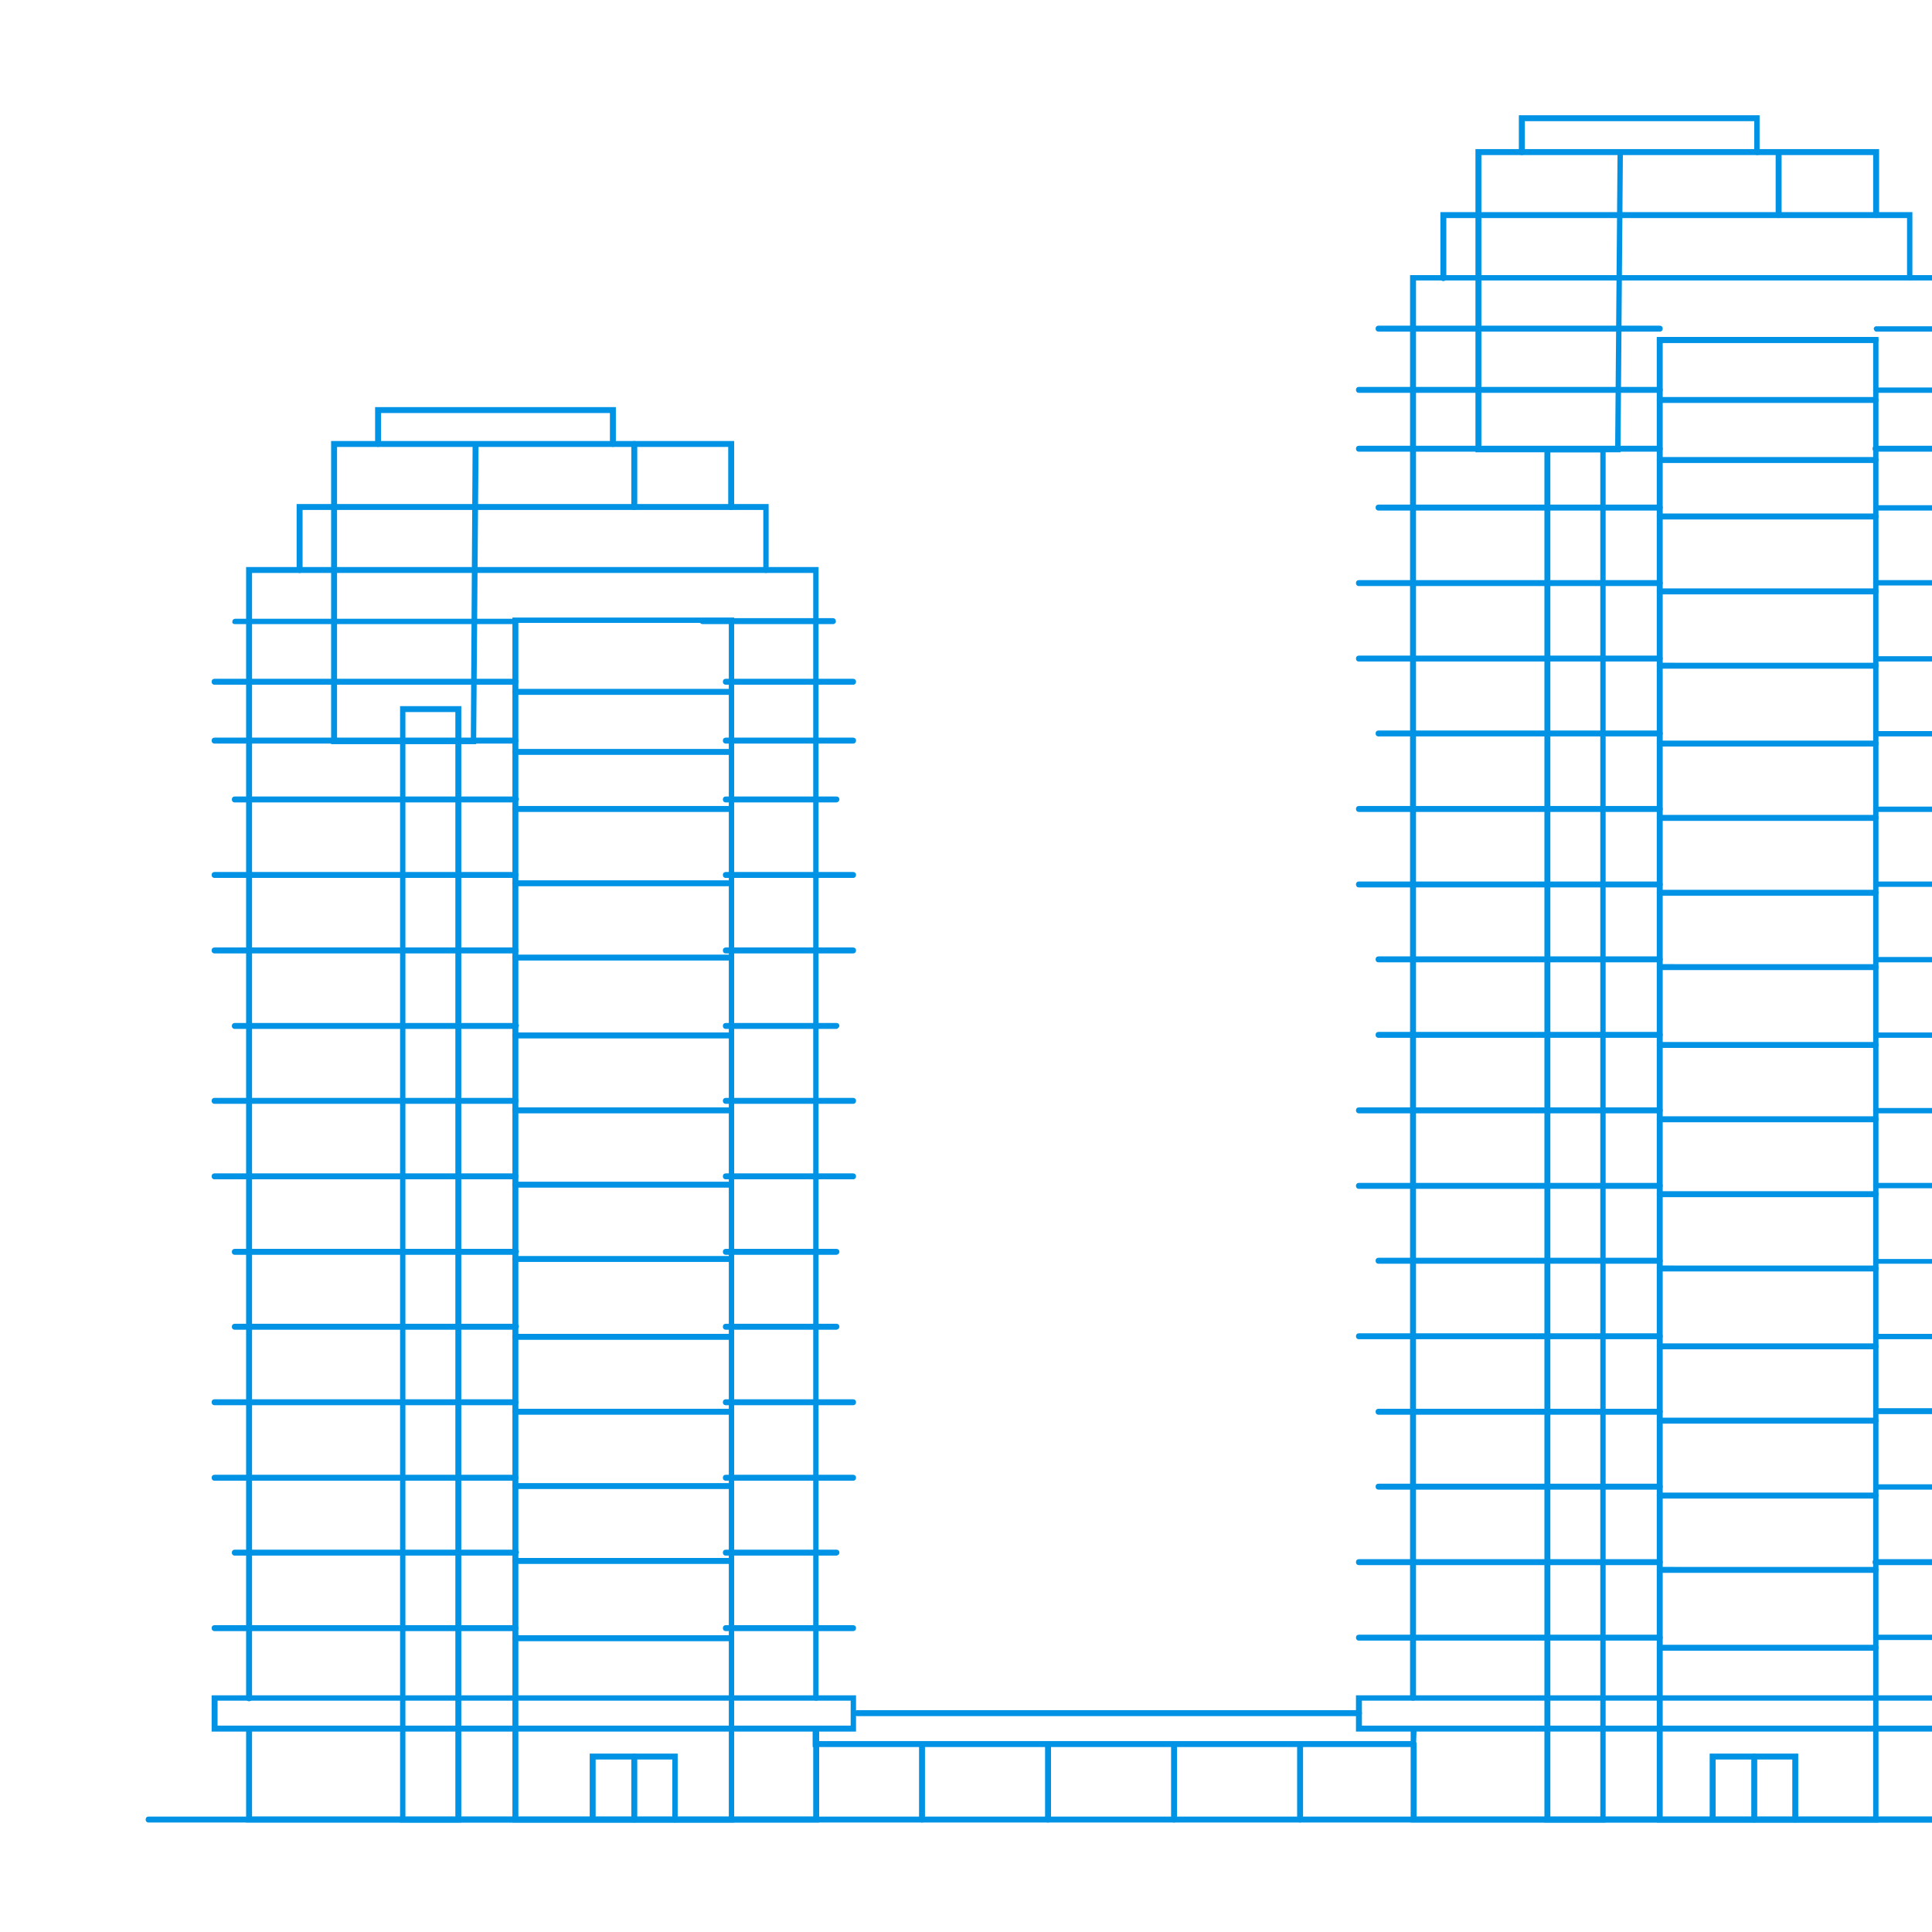 <?xml version="1.0" encoding="utf-8"?>
<!-- Generator: Adobe Illustrator 26.0.1, SVG Export Plug-In . SVG Version: 6.00 Build 0)  -->
<svg version="1.1" id="Layer_1" xmlns="http://www.w3.org/2000/svg" xmlns:xlink="http://www.w3.org/1999/xlink" x="0px" y="0px"
	 viewBox="0 0 325 325" style="enable-background:new 0 0 325 325;" xml:space="preserve">
<style type="text/css">
	.st0{fill:none;}
	.st1{fill:#0093E5;}
	.st2{enable-background:new    ;}
</style>
<g id="Group_954" transform="translate(-772 -2365)">
	<g id="Group_156" transform="translate(0 126)">
		<rect id="Rectangle_100" x="772" y="2239" class="st0" width="325" height="325"/>
		<g id="Layer_2_00000049910065123548416320000004917998227418413472_" transform="translate(796.5 2258.384)">
			<g id="Layer_2-2">
				<path id="Path_527" class="st1" d="M326.5,287.2H0.5c-0.3,0-0.5-0.2-0.5-0.5c0-0.3,0.2-0.5,0.5-0.5h326c0.3,0,0.5,0.2,0.5,0.5
					l0,0C327,287,326.8,287.2,326.5,287.2L326.5,287.2z"/>
				<path id="Path_528" class="st1" d="M296.8,27.8c-0.3,0-0.5-0.2-0.5-0.5v0V17.3h-77.5v10.1c0,0.3-0.2,0.5-0.5,0.5
					c-0.3,0-0.5-0.2-0.5-0.5V16.3h79.4v11.1C297.3,27.6,297.1,27.8,296.8,27.8C296.8,27.8,296.8,27.8,296.8,27.8L296.8,27.8z"/>
				<path id="Path_529" class="st1" d="M248.1,56.7h-24.4v-51h67.9v11.1c0,0.3-0.2,0.5-0.5,0.5c-0.3,0-0.5-0.2-0.5-0.5V6.7h-42.1
					L248.1,56.7z M224.7,55.7h22.5l0.4-49h-22.9V55.7z"/>
				<path id="Path_530" class="st1" d="M271.1,6.7c-0.3,0-0.5-0.2-0.5-0.5V1h-38.6v5.2c0,0.3-0.2,0.5-0.5,0.5l0,0
					c-0.3,0-0.5-0.2-0.5-0.5V0h40.5v6.2C271.6,6.5,271.4,6.7,271.1,6.7z"/>
				<path id="Path_531" class="st1" d="M274.7,17.3c-0.3,0-0.5-0.2-0.5-0.5v0V6.2c0-0.3,0.2-0.5,0.5-0.5c0.3,0,0.5,0.2,0.5,0.5v10.6
					C275.1,17,274.9,17.3,274.7,17.3C274.7,17.3,274.7,17.3,274.7,17.3z"/>
				<path id="Path_532" class="st1" d="M254.7,36.4h-47.3c-0.3,0-0.5-0.2-0.5-0.5c0-0.3,0.2-0.5,0.5-0.5l0,0h47.3
					c0.3,0,0.5,0.2,0.5,0.5C255.2,36.2,255,36.4,254.7,36.4z"/>
				<path id="Path_533" class="st1" d="M254.7,46.7h-50.6c-0.3,0-0.5-0.2-0.5-0.5c0-0.3,0.2-0.5,0.5-0.5h50.6c0.3,0,0.5,0.2,0.5,0.5
					C255.2,46.5,255,46.7,254.7,46.7z"/>
				<path id="Path_534" class="st1" d="M254.7,56.6h-50.6c-0.3,0-0.5-0.2-0.5-0.5c0-0.3,0.2-0.5,0.5-0.5h50.6c0.3,0,0.5,0.2,0.5,0.5
					C255.2,56.4,255,56.6,254.7,56.6z"/>
				<path id="Path_535" class="st1" d="M254.7,66.5h-47.3c-0.3,0-0.5-0.2-0.5-0.5c0-0.3,0.2-0.5,0.5-0.5l0,0h47.3
					c0.3,0,0.5,0.2,0.5,0.5C255.2,66.3,255,66.5,254.7,66.5z"/>
				<path id="Path_536" class="st1" d="M254.7,79.2h-50.6c-0.3,0-0.5-0.2-0.5-0.5c0-0.3,0.2-0.5,0.5-0.5l0,0h50.6
					c0.3,0,0.5,0.2,0.5,0.5C255.2,79,255,79.2,254.7,79.2z"/>
				<path id="Path_537" class="st1" d="M254.7,91.9h-50.6c-0.3,0-0.5-0.2-0.5-0.5c0-0.3,0.2-0.5,0.5-0.5l0,0h50.6
					c0.3,0,0.5,0.2,0.5,0.5C255.2,91.6,255,91.9,254.7,91.9z"/>
				<path id="Path_538" class="st1" d="M254.7,104.5h-47.3c-0.3,0-0.5-0.2-0.5-0.5c0-0.3,0.2-0.5,0.5-0.5l0,0h47.3
					c0.3,0,0.5,0.2,0.5,0.5C255.2,104.3,255,104.5,254.7,104.5z"/>
				<path id="Path_539" class="st1" d="M254.7,142.5h-47.3c-0.3,0-0.5-0.2-0.5-0.5c0-0.3,0.2-0.5,0.5-0.5h47.3
					c0.3,0,0.5,0.2,0.5,0.5C255.2,142.3,255,142.5,254.7,142.5z"/>
				<path id="Path_540" class="st1" d="M254.7,155.2h-47.3c-0.3,0-0.5-0.2-0.5-0.5c0-0.3,0.2-0.5,0.5-0.5h47.3
					c0.3,0,0.5,0.2,0.5,0.5C255.2,155,255,155.2,254.7,155.2z"/>
				<path id="Path_541" class="st1" d="M254.7,117.2h-50.6c-0.3,0-0.5-0.2-0.5-0.5c0-0.3,0.2-0.5,0.5-0.5l0,0h50.6
					c0.3,0,0.5,0.2,0.5,0.5C255.2,117,255,117.2,254.7,117.2z"/>
				<path id="Path_542" class="st1" d="M254.7,129.9h-50.6c-0.3,0-0.5-0.2-0.5-0.5c0-0.3,0.2-0.5,0.5-0.5h50.6
					c0.3,0,0.5,0.2,0.5,0.5C255.2,129.7,255,129.9,254.7,129.9z"/>
				<path id="Path_543" class="st1" d="M254.7,167.9h-50.6c-0.3,0-0.5-0.2-0.5-0.5c0-0.3,0.2-0.5,0.5-0.5h50.6
					c0.3,0,0.5,0.2,0.5,0.5C255.2,167.7,255,167.9,254.7,167.9z"/>
				<path id="Path_544" class="st1" d="M254.7,180.6h-50.6c-0.3,0-0.5-0.2-0.5-0.5c0-0.3,0.2-0.5,0.5-0.5h50.6
					c0.3,0,0.5,0.2,0.5,0.5C255.2,180.3,255,180.6,254.7,180.6z"/>
				<path id="Path_545" class="st1" d="M254.7,193.2h-47.3c-0.3,0-0.5-0.2-0.5-0.5c0-0.3,0.2-0.5,0.5-0.5h47.3
					c0.3,0,0.5,0.2,0.5,0.5C255.2,193,255,193.2,254.7,193.2z"/>
				<path id="Path_546" class="st1" d="M254.7,218.6h-47.3c-0.3,0-0.5-0.2-0.5-0.5c0-0.3,0.2-0.5,0.5-0.5h47.3
					c0.3,0,0.5,0.2,0.5,0.5C255.2,218.3,255,218.6,254.7,218.6z"/>
				<path id="Path_547" class="st1" d="M254.7,231.2h-47.3c-0.3,0-0.5-0.2-0.5-0.5c0-0.3,0.2-0.5,0.5-0.5h47.3
					c0.3,0,0.5,0.2,0.5,0.5C255.2,231,255,231.2,254.7,231.2z"/>
				<path id="Path_548" class="st1" d="M254.7,205.9h-50.6c-0.3,0-0.5-0.2-0.5-0.5c0-0.3,0.2-0.5,0.5-0.5h50.6
					c0.3,0,0.5,0.2,0.5,0.5C255.2,205.7,255,205.9,254.7,205.9z"/>
				<path id="Path_549" class="st1" d="M254.7,243.9h-50.6c-0.3,0-0.5-0.2-0.5-0.5c0-0.3,0.2-0.5,0.5-0.5h50.6
					c0.3,0,0.5,0.2,0.5,0.5C255.2,243.7,255,243.9,254.7,243.9z"/>
				<path id="Path_550" class="st1" d="M254.7,256.6h-50.6c-0.3,0-0.5-0.2-0.5-0.5c0-0.3,0.2-0.5,0.5-0.5h50.6
					c0.3,0,0.5,0.2,0.5,0.5C255.2,256.4,255,256.6,254.7,256.6z"/>
				<path id="Path_551" class="st1" d="M310.1,36.4h-19c-0.2,0-0.4-0.3-0.4-0.5c0-0.2,0.2-0.4,0.4-0.4h19c0.2,0,0.5,0.1,0.5,0.4
					s-0.1,0.5-0.4,0.5C310.1,36.4,310.1,36.4,310.1,36.4L310.1,36.4z"/>
				<path id="Path_552" class="st1" d="M313,46.7h-22c-0.2,0-0.4-0.3-0.4-0.5c0-0.2,0.2-0.4,0.4-0.4H313c0.2,0,0.4,0.3,0.4,0.5
					C313.3,46.5,313.2,46.7,313,46.7L313,46.7z"/>
				<path id="Path_553" class="st1" d="M313,56.6h-22c-0.3,0-0.5-0.2-0.5-0.5c0-0.3,0.2-0.5,0.5-0.5H313c0.3,0,0.5,0.2,0.5,0.5
					C313.4,56.4,313.2,56.6,313,56.6L313,56.6z"/>
				<path id="Path_554" class="st1" d="M310.1,66.5h-19c-0.2,0-0.4-0.3-0.4-0.5c0-0.2,0.2-0.4,0.4-0.4h19c0.2,0,0.5,0.1,0.5,0.4
					c0,0.2-0.1,0.5-0.4,0.5C310.1,66.5,310.1,66.5,310.1,66.5L310.1,66.5z"/>
				<path id="Path_555" class="st1" d="M313,79.1h-22c-0.2,0-0.4-0.2-0.4-0.4c0,0,0,0,0,0c0-0.2,0.2-0.4,0.4-0.5c0,0,0,0,0,0H313
					c0.2,0,0.4,0.2,0.4,0.5C313.4,78.9,313.2,79.1,313,79.1L313,79.1z"/>
				<path id="Path_556" class="st1" d="M313,91.9h-22c-0.2,0-0.4-0.3-0.4-0.5c0-0.2,0.2-0.4,0.4-0.4H313c0.2,0,0.4,0.3,0.4,0.5
					C313.3,91.7,313.2,91.8,313,91.9L313,91.9z"/>
				<path id="Path_557" class="st1" d="M310.1,104.5h-19c-0.2,0-0.4-0.3-0.4-0.5c0-0.2,0.2-0.4,0.4-0.4h19c0.2,0,0.5,0.1,0.5,0.4
					c0,0.2-0.1,0.5-0.4,0.5C310.1,104.5,310.1,104.5,310.1,104.5L310.1,104.5z"/>
				<path id="Path_558" class="st1" d="M310.1,142.5h-19c-0.2,0-0.4-0.3-0.4-0.5c0-0.2,0.2-0.4,0.4-0.4h19c0.2,0,0.5,0.1,0.5,0.4
					c0,0.2-0.1,0.5-0.4,0.5C310.1,142.5,310.1,142.5,310.1,142.5L310.1,142.5z"/>
				<path id="Path_559" class="st1" d="M310.1,155.2h-19c-0.2,0-0.4-0.3-0.4-0.5c0-0.2,0.2-0.4,0.4-0.4h19c0.2,0,0.5,0.1,0.5,0.4
					c0,0.2-0.1,0.5-0.4,0.5C310.1,155.2,310.1,155.2,310.1,155.2L310.1,155.2z"/>
				<path id="Path_560" class="st1" d="M313,117.2h-22c-0.2,0-0.4-0.3-0.4-0.5c0-0.2,0.2-0.4,0.4-0.4H313c0.2,0,0.4,0.3,0.4,0.5
					C313.3,117,313.2,117.1,313,117.2L313,117.2z"/>
				<path id="Path_561" class="st1" d="M313,129.8h-22c-0.2,0-0.4-0.3-0.4-0.5c0-0.2,0.2-0.4,0.4-0.4H313c0.2,0,0.4,0.3,0.4,0.5
					C313.3,129.6,313.2,129.8,313,129.8L313,129.8z"/>
				<path id="Path_562" class="st1" d="M313,167.9h-22c-0.2,0-0.4-0.3-0.4-0.5c0-0.2,0.2-0.4,0.4-0.4H313c0.2,0,0.4,0.3,0.4,0.5
					C313.3,167.7,313.2,167.8,313,167.9L313,167.9z"/>
				<path id="Path_563" class="st1" d="M313,180.5h-22c-0.2,0-0.4-0.3-0.4-0.5c0-0.2,0.2-0.4,0.4-0.4H313c0.2,0,0.4,0.3,0.4,0.5
					C313.3,180.3,313.2,180.5,313,180.5L313,180.5z"/>
				<path id="Path_564" class="st1" d="M310.1,193.2h-19c-0.2,0-0.4-0.2-0.4-0.4c0,0,0,0,0,0c0-0.2,0.2-0.4,0.4-0.4c0,0,0,0,0,0h19
					c0.2,0,0.4,0.2,0.5,0.4c0,0,0,0,0,0C310.5,193,310.3,193.2,310.1,193.2z"/>
				<path id="Path_565" class="st1" d="M310.1,218.5h-19c-0.3,0-0.5-0.2-0.5-0.5s0.2-0.5,0.5-0.5h19c0.3,0,0.5,0.2,0.5,0.5
					S310.3,218.5,310.1,218.5L310.1,218.5z"/>
				<path id="Path_566" class="st1" d="M310.1,231.2h-19c-0.2,0-0.4-0.3-0.4-0.5c0-0.2,0.2-0.4,0.4-0.4h19c0.2,0,0.5,0.1,0.5,0.4
					c0,0.2-0.1,0.5-0.4,0.5C310.1,231.2,310.1,231.2,310.1,231.2L310.1,231.2z"/>
				<path id="Path_567" class="st1" d="M313,205.9h-22c-0.2,0-0.4-0.3-0.4-0.5c0-0.2,0.2-0.4,0.4-0.4H313c0.2,0,0.4,0.3,0.4,0.5
					C313.3,205.7,313.2,205.8,313,205.9L313,205.9z"/>
				<path id="Path_568" class="st1" d="M313,243.9h-22c-0.3,0-0.5-0.2-0.5-0.5s0.2-0.5,0.5-0.5H313c0.3,0,0.5,0.2,0.5,0.5
					S313.2,243.9,313,243.9L313,243.9z"/>
				<path id="Path_569" class="st1" d="M313,256.5h-22c-0.2,0-0.4-0.3-0.4-0.5c0-0.2,0.2-0.4,0.4-0.4H313c0.2,0,0.4,0.3,0.4,0.5
					C313.3,256.4,313.2,256.5,313,256.5L313,256.5z"/>
				<path id="Path_570" class="st1" d="M291,258.3h-36.3c-0.3,0-0.5-0.2-0.5-0.5c0-0.3,0.2-0.5,0.5-0.5H291c0.3,0,0.5,0.2,0.5,0.5
					C291.5,258.1,291.3,258.3,291,258.3z"/>
				<path id="Path_571" class="st1" d="M291,245.2h-36.3c-0.3,0-0.5-0.2-0.5-0.5c0-0.3,0.2-0.5,0.5-0.5l0,0H291
					c0.3,0,0.5,0.2,0.5,0.5C291.5,245,291.3,245.2,291,245.2L291,245.2z"/>
				<path id="Path_572" class="st1" d="M291,232.7h-36.3c-0.3,0-0.5-0.2-0.5-0.5c0-0.3,0.2-0.5,0.5-0.5l0,0H291
					c0.3,0,0.5,0.2,0.5,0.5C291.5,232.5,291.3,232.7,291,232.7L291,232.7z"/>
				<path id="Path_573" class="st1" d="M291,220.1h-36.3c-0.3,0-0.5-0.2-0.5-0.5c0-0.3,0.2-0.5,0.5-0.5l0,0H291
					c0.3,0,0.5,0.2,0.5,0.5C291.5,219.9,291.3,220.1,291,220.1L291,220.1z"/>
				<path id="Path_574" class="st1" d="M291,207.6h-36.3c-0.3,0-0.5-0.2-0.5-0.5c0-0.3,0.2-0.5,0.5-0.5l0,0H291
					c0.3,0,0.5,0.2,0.5,0.5C291.5,207.4,291.3,207.6,291,207.6L291,207.6z"/>
				<path id="Path_575" class="st1" d="M291,194.5h-36.3c-0.3,0-0.5-0.2-0.5-0.5l0,0c0-0.3,0.2-0.5,0.5-0.5H291
					c0.3,0,0.5,0.2,0.5,0.5C291.5,194.3,291.3,194.5,291,194.5L291,194.5z"/>
				<path id="Path_576" class="st1" d="M291,182h-36.3c-0.3,0-0.5-0.2-0.5-0.5c0-0.3,0.2-0.5,0.5-0.5l0,0H291c0.3,0,0.5,0.2,0.5,0.5
					C291.5,181.8,291.3,182,291,182L291,182z"/>
				<path id="Path_577" class="st1" d="M291,169.4h-36.3c-0.3,0-0.5-0.2-0.5-0.5c0-0.3,0.2-0.5,0.5-0.5l0,0H291
					c0.3,0,0.5,0.2,0.5,0.5C291.5,169.2,291.3,169.4,291,169.4L291,169.4z"/>
				<path id="Path_578" class="st1" d="M291,156.9h-36.3c-0.3,0-0.5-0.2-0.5-0.5c0-0.3,0.2-0.5,0.5-0.5H291c0.3,0,0.5,0.2,0.5,0.5
					C291.5,156.7,291.3,156.9,291,156.9z"/>
				<path id="Path_579" class="st1" d="M291,143.8h-36.3c-0.3,0-0.5-0.2-0.5-0.5c0-0.3,0.2-0.5,0.5-0.5l0,0H291
					c0.3,0,0.5,0.2,0.5,0.5C291.5,143.6,291.3,143.8,291,143.8L291,143.8z"/>
				<path id="Path_580" class="st1" d="M291,131.3h-36.3c-0.3,0-0.5-0.2-0.5-0.5c0-0.3,0.2-0.5,0.5-0.5l0,0H291
					c0.3,0,0.5,0.2,0.5,0.5C291.5,131,291.3,131.3,291,131.3L291,131.3z"/>
				<path id="Path_581" class="st1" d="M291,118.7h-36.3c-0.3,0-0.5-0.2-0.5-0.5c0-0.3,0.2-0.5,0.5-0.5l0,0H291
					c0.3,0,0.5,0.2,0.5,0.5C291.5,118.5,291.3,118.7,291,118.7L291,118.7z"/>
				<path id="Path_582" class="st1" d="M291,106.2h-36.3c-0.3,0-0.5-0.2-0.5-0.5c0-0.3,0.2-0.5,0.5-0.5l0,0H291
					c0.3,0,0.5,0.2,0.5,0.5C291.5,106,291.3,106.2,291,106.2z"/>
				<path id="Path_583" class="st1" d="M291,93.1h-36.3c-0.3,0-0.5-0.2-0.5-0.5c0-0.3,0.2-0.5,0.5-0.5l0,0H291
					c0.3,0,0.5,0.2,0.5,0.5C291.5,92.9,291.3,93.1,291,93.1L291,93.1z"/>
				<path id="Path_584" class="st1" d="M291,80.6h-36.3c-0.3,0-0.5-0.2-0.5-0.5c0-0.3,0.2-0.5,0.5-0.5l0,0H291
					c0.3,0,0.5,0.2,0.5,0.5C291.5,80.4,291.3,80.6,291,80.6L291,80.6z"/>
				<path id="Path_585" class="st1" d="M291,68h-36.3c-0.3,0-0.5-0.2-0.5-0.5c0-0.3,0.2-0.5,0.5-0.5l0,0H291c0.3,0,0.5,0.2,0.5,0.5
					C291.5,67.8,291.3,68,291,68L291,68z"/>
				<path id="Path_586" class="st1" d="M291,58.5h-36.3c-0.3,0-0.5-0.2-0.5-0.5v0c0-0.3,0.2-0.5,0.5-0.5H291c0.3,0,0.5,0.2,0.5,0.5
					C291.5,58.2,291.3,58.5,291,58.5L291,58.5z"/>
				<path id="Path_587" class="st1" d="M291,48.4h-36.3c-0.3,0-0.5-0.2-0.5-0.5v0c0-0.3,0.2-0.5,0.5-0.5H291c0.3,0,0.5,0.2,0.5,0.5
					C291.5,48.2,291.3,48.4,291,48.4L291,48.4z"/>
				<path id="Path_588" class="st1" d="M291,38.3h-36.3c-0.3,0-0.5-0.2-0.5-0.5c0-0.3,0.2-0.5,0.5-0.5l0,0H291
					c0.3,0,0.5,0.2,0.5,0.5C291.5,38.1,291.3,38.3,291,38.3L291,38.3z"/>
				<path id="Path_589" class="st1" d="M245.6,287.2h-10.3V55.7h10.3L245.6,287.2z M236.3,286.3h8.4V56.7h-8.4V286.3z"/>
				<path id="Path_590" class="st1" d="M291.5,287.2h-37.3V37.3h37.3V287.2z M255.2,286.3h35.4v-248h-35.4V286.3z"/>
				<path id="Path_591" class="st1" d="M104.4,77c-0.3,0-0.5-0.2-0.5-0.5l0,0V66.4H26.4v10.1c0,0.3-0.2,0.5-0.5,0.5
					s-0.5-0.2-0.5-0.5V65.4h79.4v11.1C104.8,76.7,104.6,77,104.4,77z"/>
				<path id="Path_592" class="st1" d="M55.6,105.8H31.2v-51H99v11.1c0,0.3-0.2,0.5-0.5,0.5c-0.3,0-0.5-0.2-0.5-0.5V55.8H56
					L55.6,105.8z M32.2,104.8h22.5l0.3-49H32.2L32.2,104.8z"/>
				<path id="Path_593" class="st1" d="M78.6,55.8c-0.3,0-0.5-0.2-0.5-0.5v-5.2H39.6v5.2c0,0.3-0.2,0.5-0.5,0.5
					c-0.3,0-0.5-0.2-0.5-0.5v-6.2h40.5v6.2C79.1,55.6,78.9,55.8,78.6,55.8z"/>
				<path id="Path_594" class="st1" d="M82.2,66.4c-0.3,0-0.5-0.2-0.5-0.5l0,0V55.3c0-0.3,0.2-0.5,0.5-0.5c0.3,0,0.5,0.2,0.5,0.5
					l0,0v10.6C82.7,66.2,82.5,66.4,82.2,66.4C82.2,66.4,82.2,66.4,82.2,66.4z"/>
				<path id="Path_595" class="st1" d="M62.2,85.6H15c-0.3,0-0.5-0.2-0.4-0.5c0-0.2,0.2-0.4,0.5-0.4h47.2c0.3,0,0.5,0.2,0.5,0.5
					C62.7,85.3,62.5,85.5,62.2,85.6C62.3,85.6,62.2,85.6,62.2,85.6z"/>
				<path id="Path_596" class="st1" d="M62.2,95.8H11.6c-0.3,0-0.5-0.2-0.5-0.5c0-0.3,0.2-0.5,0.5-0.5h50.6c0.3,0,0.5,0.2,0.5,0.5
					C62.7,95.6,62.5,95.8,62.2,95.8z"/>
				<path id="Path_597" class="st1" d="M62.2,105.7H11.6c-0.3,0-0.5-0.2-0.5-0.5c0-0.3,0.2-0.5,0.5-0.5h50.6c0.3,0,0.5,0.2,0.5,0.5
					C62.7,105.5,62.5,105.7,62.2,105.7z"/>
				<path id="Path_598" class="st1" d="M62.2,115.6H15c-0.3,0-0.5-0.2-0.5-0.5c0-0.3,0.2-0.5,0.5-0.5h47.3c0.3,0,0.5,0.2,0.5,0.5
					C62.7,115.4,62.5,115.6,62.2,115.6z"/>
				<path id="Path_599" class="st1" d="M62.2,128.3H11.6c-0.3,0-0.5-0.2-0.5-0.5c0-0.3,0.2-0.5,0.5-0.5h50.6c0.3,0,0.5,0.2,0.5,0.5
					C62.7,128.1,62.5,128.3,62.2,128.3z"/>
				<path id="Path_600" class="st1" d="M62.2,141H11.6c-0.3,0-0.5-0.2-0.5-0.5c0-0.3,0.2-0.5,0.5-0.5h50.6c0.3,0,0.5,0.2,0.5,0.5
					C62.7,140.8,62.5,141,62.2,141z"/>
				<path id="Path_601" class="st1" d="M62.2,153.7H15c-0.3,0-0.5-0.2-0.5-0.5c0-0.3,0.2-0.5,0.5-0.5h47.3c0.3,0,0.5,0.2,0.5,0.5
					C62.7,153.4,62.5,153.7,62.2,153.7z"/>
				<path id="Path_602" class="st1" d="M62.2,191.7H15c-0.3,0-0.5-0.2-0.5-0.5c0-0.3,0.2-0.5,0.5-0.5h47.3c0.3,0,0.5,0.2,0.5,0.5
					C62.7,191.5,62.5,191.7,62.2,191.7z"/>
				<path id="Path_603" class="st1" d="M62.2,204.3H15c-0.3,0-0.5-0.2-0.5-0.5c0-0.3,0.2-0.5,0.5-0.5h47.3c0.3,0,0.5,0.2,0.5,0.5
					C62.7,204.1,62.5,204.3,62.2,204.3z"/>
				<path id="Path_604" class="st1" d="M62.2,166.3H11.6c-0.3,0-0.5-0.2-0.5-0.5c0-0.3,0.2-0.5,0.5-0.5h50.6c0.3,0,0.5,0.2,0.5,0.5
					C62.7,166.1,62.5,166.3,62.2,166.3z"/>
				<path id="Path_605" class="st1" d="M62.2,179H11.6c-0.3,0-0.5-0.2-0.5-0.5c0-0.3,0.2-0.5,0.5-0.5h50.6c0.3,0,0.5,0.2,0.5,0.5
					C62.7,178.8,62.5,179,62.2,179z"/>
				<path id="Path_606" class="st1" d="M62.2,217H11.6c-0.3,0-0.5-0.2-0.5-0.5c0-0.3,0.2-0.5,0.5-0.5h50.6c0.3,0,0.5,0.2,0.5,0.5
					C62.7,216.8,62.5,217,62.2,217z"/>
				<path id="Path_607" class="st1" d="M62.2,229.7H11.6c-0.3,0-0.5-0.2-0.5-0.5c0-0.3,0.2-0.5,0.5-0.5h50.6c0.3,0,0.5,0.2,0.5,0.5
					C62.7,229.5,62.5,229.7,62.2,229.7z"/>
				<path id="Path_608" class="st1" d="M62.2,242.3H15c-0.3,0-0.5-0.2-0.5-0.5c0-0.3,0.2-0.5,0.5-0.5h47.3c0.3,0,0.5,0.2,0.5,0.5
					C62.7,242.1,62.5,242.3,62.2,242.3z"/>
				<path id="Path_609" class="st1" d="M62.2,255H11.6c-0.3,0-0.5-0.2-0.5-0.5c0-0.3,0.2-0.5,0.5-0.5h50.6c0.3,0,0.5,0.2,0.5,0.5
					C62.7,254.8,62.5,255,62.2,255z"/>
				<path id="Path_610" class="st1" d="M115.7,85.6H93.7c-0.3,0-0.5-0.2-0.5-0.5c0-0.3,0.2-0.5,0.5-0.5l0,0h21.9
					c0.3,0,0.5,0.2,0.5,0.5C116.2,85.3,115.9,85.6,115.7,85.6z"/>
				<path id="Path_611" class="st1" d="M119,95.8H97.6c-0.3,0-0.5-0.2-0.5-0.5c0-0.3,0.2-0.5,0.5-0.5l0,0H119c0.3,0,0.5,0.2,0.5,0.5
					C119.5,95.6,119.3,95.8,119,95.8C119,95.8,119,95.8,119,95.8z"/>
				<path id="Path_612" class="st1" d="M119,105.7H97.6c-0.3,0-0.5-0.2-0.5-0.5c0-0.3,0.2-0.5,0.5-0.5l0,0H119
					c0.3,0,0.5,0.2,0.5,0.5C119.5,105.5,119.3,105.7,119,105.7C119,105.7,119,105.7,119,105.7z"/>
				<path id="Path_613" class="st1" d="M116.2,115.6H97.6c-0.3,0-0.5-0.2-0.5-0.5c0-0.3,0.2-0.5,0.5-0.5l0,0h18.6
					c0.3,0,0.5,0.2,0.5,0.5C116.7,115.4,116.4,115.6,116.2,115.6L116.2,115.6z"/>
				<path id="Path_614" class="st1" d="M119,128.3H97.6c-0.3,0-0.5-0.2-0.5-0.5c0-0.3,0.2-0.5,0.5-0.5H119c0.3,0,0.5,0.2,0.5,0.5
					C119.5,128.1,119.3,128.3,119,128.3z"/>
				<path id="Path_615" class="st1" d="M119,141H97.6c-0.3,0-0.5-0.2-0.5-0.5c0-0.3,0.2-0.5,0.5-0.5H119c0.3,0,0.5,0.2,0.5,0.5
					C119.5,140.8,119.3,141,119,141z"/>
				<path id="Path_616" class="st1" d="M116.2,153.7H97.6c-0.3,0-0.5-0.2-0.5-0.5c0-0.3,0.2-0.5,0.5-0.5h18.6c0.3,0,0.5,0.2,0.5,0.5
					l0,0C116.7,153.4,116.4,153.7,116.2,153.7z"/>
				<path id="Path_617" class="st1" d="M116.2,191.7H97.6c-0.3,0-0.5-0.2-0.5-0.5c0-0.3,0.2-0.5,0.5-0.5h18.6c0.3,0,0.5,0.2,0.5,0.5
					C116.7,191.5,116.4,191.7,116.2,191.7L116.2,191.7L116.2,191.7z"/>
				<path id="Path_618" class="st1" d="M116.2,204.3H97.6c-0.3,0-0.5-0.2-0.5-0.5c0-0.3,0.2-0.5,0.5-0.5h18.6c0.3,0,0.5,0.2,0.5,0.5
					C116.7,204.1,116.4,204.3,116.2,204.3L116.2,204.3L116.2,204.3z"/>
				<path id="Path_619" class="st1" d="M119,166.3H97.6c-0.3,0-0.5-0.2-0.5-0.5c0-0.3,0.2-0.5,0.5-0.5H119c0.3,0,0.5,0.2,0.5,0.5
					C119.5,166.1,119.3,166.3,119,166.3z"/>
				<path id="Path_620" class="st1" d="M119,179H97.6c-0.3,0-0.5-0.2-0.5-0.5c0-0.3,0.2-0.5,0.5-0.5H119c0.3,0,0.5,0.2,0.5,0.5
					C119.5,178.8,119.3,179,119,179z"/>
				<path id="Path_621" class="st1" d="M119,217H97.6c-0.3,0-0.5-0.2-0.5-0.5c0-0.3,0.2-0.5,0.5-0.5H119c0.3,0,0.5,0.2,0.5,0.5
					C119.5,216.8,119.3,217,119,217z"/>
				<path id="Path_622" class="st1" d="M119,229.7H97.6c-0.3,0-0.5-0.2-0.5-0.5c0-0.3,0.2-0.5,0.5-0.5H119c0.3,0,0.5,0.2,0.5,0.5
					C119.5,229.5,119.3,229.7,119,229.7z"/>
				<path id="Path_623" class="st1" d="M116.2,242.3H97.6c-0.3,0-0.5-0.2-0.5-0.5c0-0.3,0.2-0.5,0.5-0.5h18.6c0.3,0,0.5,0.2,0.5,0.5
					l0,0C116.7,242.1,116.4,242.3,116.2,242.3z"/>
				<path id="Path_624" class="st1" d="M119,255H97.6c-0.3,0-0.5-0.2-0.5-0.5c0-0.3,0.2-0.5,0.5-0.5H119c0.3,0,0.5,0.2,0.5,0.5
					C119.5,254.8,119.3,255,119,255z"/>
				<path id="Path_625" class="st1" d="M98.6,256.7H62.2c-0.3,0-0.5-0.2-0.5-0.5l0,0c0-0.3,0.2-0.5,0.5-0.5h36.3
					c0.3,0,0.5,0.2,0.5,0.5C99,256.5,98.8,256.7,98.6,256.7L98.6,256.7L98.6,256.7z"/>
				<path id="Path_626" class="st1" d="M98.6,243.7H62.2c-0.3,0-0.5-0.2-0.5-0.5l0,0c0-0.3,0.2-0.5,0.5-0.5h36.3
					c0.3,0,0.5,0.2,0.5,0.5C99,243.4,98.8,243.7,98.6,243.7L98.6,243.7z"/>
				<path id="Path_627" class="st1" d="M98.6,231.1H62.2c-0.3,0-0.5-0.2-0.5-0.5l0,0c0-0.3,0.2-0.5,0.5-0.5h36.3
					c0.3,0,0.5,0.2,0.5,0.5C99,230.9,98.8,231.1,98.6,231.1L98.6,231.1z"/>
				<path id="Path_628" class="st1" d="M98.6,218.6H62.2c-0.3,0-0.5-0.2-0.5-0.5l0,0c0-0.3,0.2-0.5,0.5-0.5h36.3
					c0.3,0,0.5,0.2,0.5,0.5C99,218.3,98.8,218.6,98.6,218.6L98.6,218.6z"/>
				<path id="Path_629" class="st1" d="M98.6,206H62.2c-0.3,0-0.5-0.2-0.5-0.5c0-0.3,0.2-0.5,0.5-0.5l0,0h36.3
					c0.3,0,0.5,0.2,0.5,0.5C99,205.8,98.8,206,98.6,206L98.6,206z"/>
				<path id="Path_630" class="st1" d="M98.6,192.9H62.2c-0.3,0-0.5-0.2-0.5-0.5l0,0c0-0.3,0.2-0.5,0.5-0.5h36.3
					c0.3,0,0.5,0.2,0.5,0.5C99,192.7,98.8,192.9,98.6,192.9L98.6,192.9z"/>
				<path id="Path_631" class="st1" d="M98.6,180.4H62.2c-0.3,0-0.5-0.2-0.5-0.5l0,0c0-0.3,0.2-0.5,0.5-0.5h36.3
					c0.3,0,0.5,0.2,0.5,0.5C99,180.2,98.8,180.4,98.6,180.4L98.6,180.4z"/>
				<path id="Path_632" class="st1" d="M98.6,167.9H62.2c-0.3,0-0.5-0.2-0.5-0.5c0-0.3,0.2-0.5,0.5-0.5l0,0h36.3
					c0.3,0,0.5,0.2,0.5,0.5C99,167.6,98.8,167.9,98.6,167.9L98.6,167.9z"/>
				<path id="Path_633" class="st1" d="M98.6,155.3H62.2c-0.3,0-0.5-0.2-0.5-0.5c0-0.3,0.2-0.5,0.5-0.5l0,0h36.3
					c0.3,0,0.5,0.2,0.5,0.5C99,155.1,98.8,155.3,98.6,155.3L98.6,155.3z"/>
				<path id="Path_634" class="st1" d="M98.6,142.2H62.2c-0.3,0-0.5-0.2-0.5-0.5l0,0c0-0.3,0.2-0.5,0.5-0.5h36.3
					c0.3,0,0.5,0.2,0.5,0.5C99,142,98.8,142.2,98.6,142.2L98.6,142.2z"/>
				<path id="Path_635" class="st1" d="M98.6,129.7H62.2c-0.3,0-0.5-0.2-0.5-0.5l0,0c0-0.3,0.2-0.5,0.5-0.5h36.3
					c0.3,0,0.5,0.2,0.5,0.5C99,129.5,98.8,129.7,98.6,129.7L98.6,129.7z"/>
				<path id="Path_636" class="st1" d="M98.6,117.2H62.2c-0.3,0-0.5-0.2-0.5-0.5c0-0.3,0.2-0.5,0.5-0.5l0,0h36.3
					c0.3,0,0.5,0.2,0.5,0.5C99,116.9,98.8,117.2,98.6,117.2L98.6,117.2z"/>
				<path id="Path_637" class="st1" d="M98.6,107.6H62.2c-0.3,0-0.5-0.2-0.5-0.5l0,0c0-0.3,0.2-0.5,0.5-0.5h36.3
					c0.3,0,0.5,0.2,0.5,0.5C99,107.4,98.8,107.6,98.6,107.6L98.6,107.6z"/>
				<path id="Path_638" class="st1" d="M98.6,97.5H62.2c-0.3,0-0.5-0.2-0.5-0.5c0-0.3,0.2-0.5,0.5-0.5h36.3c0.3,0,0.5,0.2,0.5,0.5
					C99,97.3,98.8,97.5,98.6,97.5L98.6,97.5z"/>
				<path id="Path_639" class="st1" d="M53.1,287.2H42.8V99.4h10.3L53.1,287.2z M43.7,286.3h8.4V100.4h-8.4V286.3z"/>
				<path id="Path_640" class="st1" d="M99,287.2H61.7V84.5H99L99,287.2z M62.7,286.3h35.4V85.4H62.7V286.3z"/>
				<path id="Path_641" class="st1" d="M313.5,271.9H203.6v-6.1h109.9V271.9z M204.6,270.9h108v-4.2h-108L204.6,270.9z"/>
				<path id="Path_642" class="st1" d="M119.5,271.9H11.1v-6.1h108.4V271.9z M12.1,270.9h106.5v-4.2H12.1L12.1,270.9z"/>
				<path id="Path_643" class="st1" d="M213.7,274.5H112.2v-3.1c0-0.3,0.2-0.5,0.5-0.5l0,0c0.3,0,0.5,0.2,0.5,0.5v2.1h99.6v-2.1
					c0-0.3,0.2-0.5,0.5-0.5l0,0c0.3,0,0.5,0.2,0.5,0.5L213.7,274.5z"/>
				<path id="Path_644" class="st1" d="M204.1,269.3h-84.4c-0.3,0-0.5-0.2-0.5-0.5c0-0.3,0.2-0.5,0.5-0.5h84.4
					c0.3,0,0.5,0.2,0.5,0.5C204.6,269.1,204.3,269.3,204.1,269.3z"/>
				<path id="Path_645" class="st1" d="M277.5,287.2c-0.3,0-0.5-0.2-0.5-0.5v-10.1h-12.9v10c0,0.3-0.2,0.5-0.5,0.5
					c-0.3,0-0.5-0.2-0.5-0.5v-11H278v11.1C278,287,277.8,287.2,277.5,287.2C277.5,287.2,277.5,287.2,277.5,287.2z"/>
				<path id="Path_646" class="st1" d="M270.6,287.2c-0.3,0-0.5-0.2-0.5-0.5v-10.6c0-0.3,0.2-0.5,0.5-0.5c0.3,0,0.5,0.2,0.5,0.5l0,0
					v10.6C271.1,287,270.9,287.2,270.6,287.2C270.6,287.2,270.6,287.2,270.6,287.2z"/>
				<path id="Path_647" class="st1" d="M89.1,287.2c-0.3,0-0.5-0.2-0.5-0.5l0,0v-10.1H75.7v10c0,0.3-0.2,0.5-0.5,0.5
					c-0.3,0-0.5-0.2-0.5-0.5v-11h14.8v11.1C89.6,287,89.3,287.2,89.1,287.2L89.1,287.2z"/>
				<path id="Path_648" class="st1" d="M82.2,287.2c-0.3,0-0.5-0.2-0.5-0.5l0,0v-10.6c0-0.3,0.2-0.5,0.5-0.5c0.3,0,0.5,0.2,0.5,0.5
					v10.6C82.7,287,82.5,287.2,82.2,287.2C82.2,287.2,82.2,287.2,82.2,287.2z"/>
				<path id="Path_649" class="st1" d="M130.6,287.2c-0.3,0-0.5-0.2-0.5-0.5l0,0V274c0-0.3,0.2-0.5,0.5-0.5l0,0
					c0.3,0,0.5,0.2,0.5,0.5v12.7C131.1,287,130.9,287.2,130.6,287.2z"/>
				<path id="Path_650" class="st1" d="M151.8,287.2c-0.3,0-0.5-0.2-0.5-0.5l0,0V274c0-0.3,0.2-0.5,0.5-0.5c0.3,0,0.5,0.2,0.5,0.5
					v12.7C152.3,287,152.1,287.2,151.8,287.2C151.8,287.2,151.8,287.2,151.8,287.2z"/>
				<path id="Path_651" class="st1" d="M173,287.2c-0.3,0-0.5-0.2-0.5-0.5l0,0V274c0-0.3,0.2-0.5,0.5-0.5c0.3,0,0.5,0.2,0.5,0.5
					v12.7C173.5,287,173.3,287.2,173,287.2C173,287.2,173,287.2,173,287.2z"/>
				<path id="Path_652" class="st1" d="M194.2,287.2c-0.3,0-0.5-0.2-0.5-0.5l0,0V274c0-0.3,0.2-0.5,0.5-0.5c0.3,0,0.5,0.2,0.5,0.5
					v12.7C194.6,287,194.4,287.2,194.2,287.2C194.2,287.2,194.2,287.2,194.2,287.2z"/>
				<path id="Path_653" class="st1" d="M112.8,266.7c-0.3,0-0.5-0.2-0.5-0.5V77H17.9v189.3c0,0.3-0.2,0.5-0.5,0.5s-0.5-0.2-0.5-0.5
					V76h96.3v190.2C113.3,266.5,113.1,266.7,112.8,266.7z"/>
				<path id="Path_654" class="st1" d="M113.3,287.2H16.9v-15.8c0-0.3,0.2-0.5,0.5-0.5c0.3,0,0.5,0.2,0.5,0.5v14.8h94.4v-14.8
					c0-0.3,0.2-0.5,0.5-0.5c0.3,0,0.5,0.2,0.5,0.5l0,0L113.3,287.2z"/>
				<path id="Path_655" class="st1" d="M302,266.7c-0.3,0-0.5-0.2-0.5-0.5l0,0V27.8h-87.8v238.4c0,0.3-0.2,0.5-0.5,0.5
					c-0.3,0-0.5-0.2-0.5-0.5l0,0V26.9h89.7v239.4C302.5,266.5,302.3,266.7,302,266.7z"/>
				<path id="Path_656" class="st1" d="M302.5,287.2h-89.7V274c0-0.3,0.2-0.5,0.5-0.5l0,0c0.3,0,0.5,0.2,0.5,0.5v12.2h87.8v-14.8
					c0-0.3,0.2-0.5,0.5-0.5l0,0c0.3,0,0.5,0.2,0.5,0.5L302.5,287.2z"/>
			</g>
		</g>
		<g class="st2">
			<path class="st1" d="M821.1,2567.4v25.6h-2.2v-12h-16.3v12h-2.2v-25.6h2.2v11.6h16.3v-11.6H821.1z"/>
			<path class="st1" d="M827.7,2567.4h2.2v25.6h-2.2V2567.4z"/>
			<path class="st1" d="M856.4,2579.9v11.7c-0.9,0.5-2.2,0.9-3.9,1.2c-1.6,0.3-3.3,0.5-4.9,0.5c-2.5,0-4.6-0.5-6.4-1.6
				c-1.8-1-3.2-2.5-4.1-4.5c-0.9-2-1.4-4.3-1.4-7.1c0-2.7,0.5-5.1,1.4-7c0.9-2,2.3-3.5,4.1-4.5c1.8-1,3.9-1.5,6.3-1.5
				c3.6,0,6.5,1.1,8.7,3.3l-0.9,1.8c-1.2-1.1-2.5-1.9-3.7-2.4c-1.2-0.5-2.6-0.7-4.1-0.7c-3,0-5.4,1-7,2.9c-1.6,1.9-2.5,4.7-2.5,8.2
				c0,3.6,0.8,6.4,2.5,8.3c1.7,1.9,4.1,2.9,7.2,2.9c2.4,0,4.7-0.4,6.7-1.2v-8.4h-6.8v-1.9H856.4z"/>
			<path class="st1" d="M883.5,2567.4v25.6h-2.2v-12H865v12h-2.2v-25.6h2.2v11.6h16.3v-11.6H883.5z"/>
			<path class="st1" d="M919.1,2593h-2.3l-3.2-8.5c-0.4-1.2-1-1.9-1.7-2.3c-0.7-0.4-1.8-0.6-3.1-0.6h-7.2v11.4h-2.2v-25.6h9.9
				c2.7,0,4.7,0.6,6.2,1.8c1.5,1.2,2.2,2.9,2.2,5.2c0,1.7-0.4,3-1.3,4.2c-0.9,1.1-2.1,1.9-3.8,2.4c0.7,0.1,1.4,0.4,1.9,0.9
				c0.5,0.5,1,1.2,1.3,2.2L919.1,2593z M909.1,2579.6c4.2,0,6.3-1.8,6.3-5.3c0-3.4-2.1-5.1-6.3-5.1h-7.6v10.3H909.1z"/>
			<path class="st1" d="M924.1,2567.4h2.2v25.6h-2.2V2567.4z"/>
			<path class="st1" d="M935.6,2592.5c-1.5-0.5-2.9-1.4-4.1-2.5l0.9-1.8c1.3,1.1,2.6,1.9,3.9,2.4c1.3,0.5,2.9,0.7,4.7,0.7
				c2.2,0,3.8-0.4,5-1.3c1.2-0.9,1.8-2.1,1.8-3.7c0-0.9-0.3-1.7-0.9-2.3c-0.6-0.6-1.3-1-2.2-1.4c-0.9-0.3-2.1-0.7-3.6-1
				c-2-0.4-3.6-0.9-4.8-1.3c-1.2-0.5-2.3-1.2-3.1-2.1c-0.8-0.9-1.3-2.2-1.3-3.7c0-1.4,0.4-2.7,1.1-3.8c0.7-1.1,1.8-2,3.2-2.6
				c1.4-0.6,3-0.9,4.8-0.9c1.8,0,3.4,0.3,4.9,0.8c1.5,0.6,2.8,1.4,3.9,2.5l-0.9,1.8c-1.2-1.1-2.4-1.9-3.7-2.4
				c-1.2-0.5-2.6-0.8-4.1-0.8c-2.2,0-3.8,0.5-5.1,1.4c-1.2,0.9-1.8,2.2-1.8,3.9c0,1.4,0.5,2.5,1.6,3.2s2.6,1.3,4.6,1.8l1,0.3
				c1.9,0.5,3.4,0.9,4.6,1.3c1.1,0.4,2.1,1.1,2.9,1.9c0.8,0.9,1.2,2,1.2,3.5c0,1.4-0.4,2.6-1.1,3.7c-0.7,1.1-1.8,1.9-3.2,2.5
				c-1.4,0.6-3,0.9-4.8,0.9C938.9,2593.3,937.1,2593,935.6,2592.5z"/>
			<path class="st1" d="M955,2567.4h15.8v1.9h-13.6v9.7h12.9v2h-12.9v10.1h13.6v1.9H955V2567.4z"/>
		</g>
	</g>
</g>
</svg>
